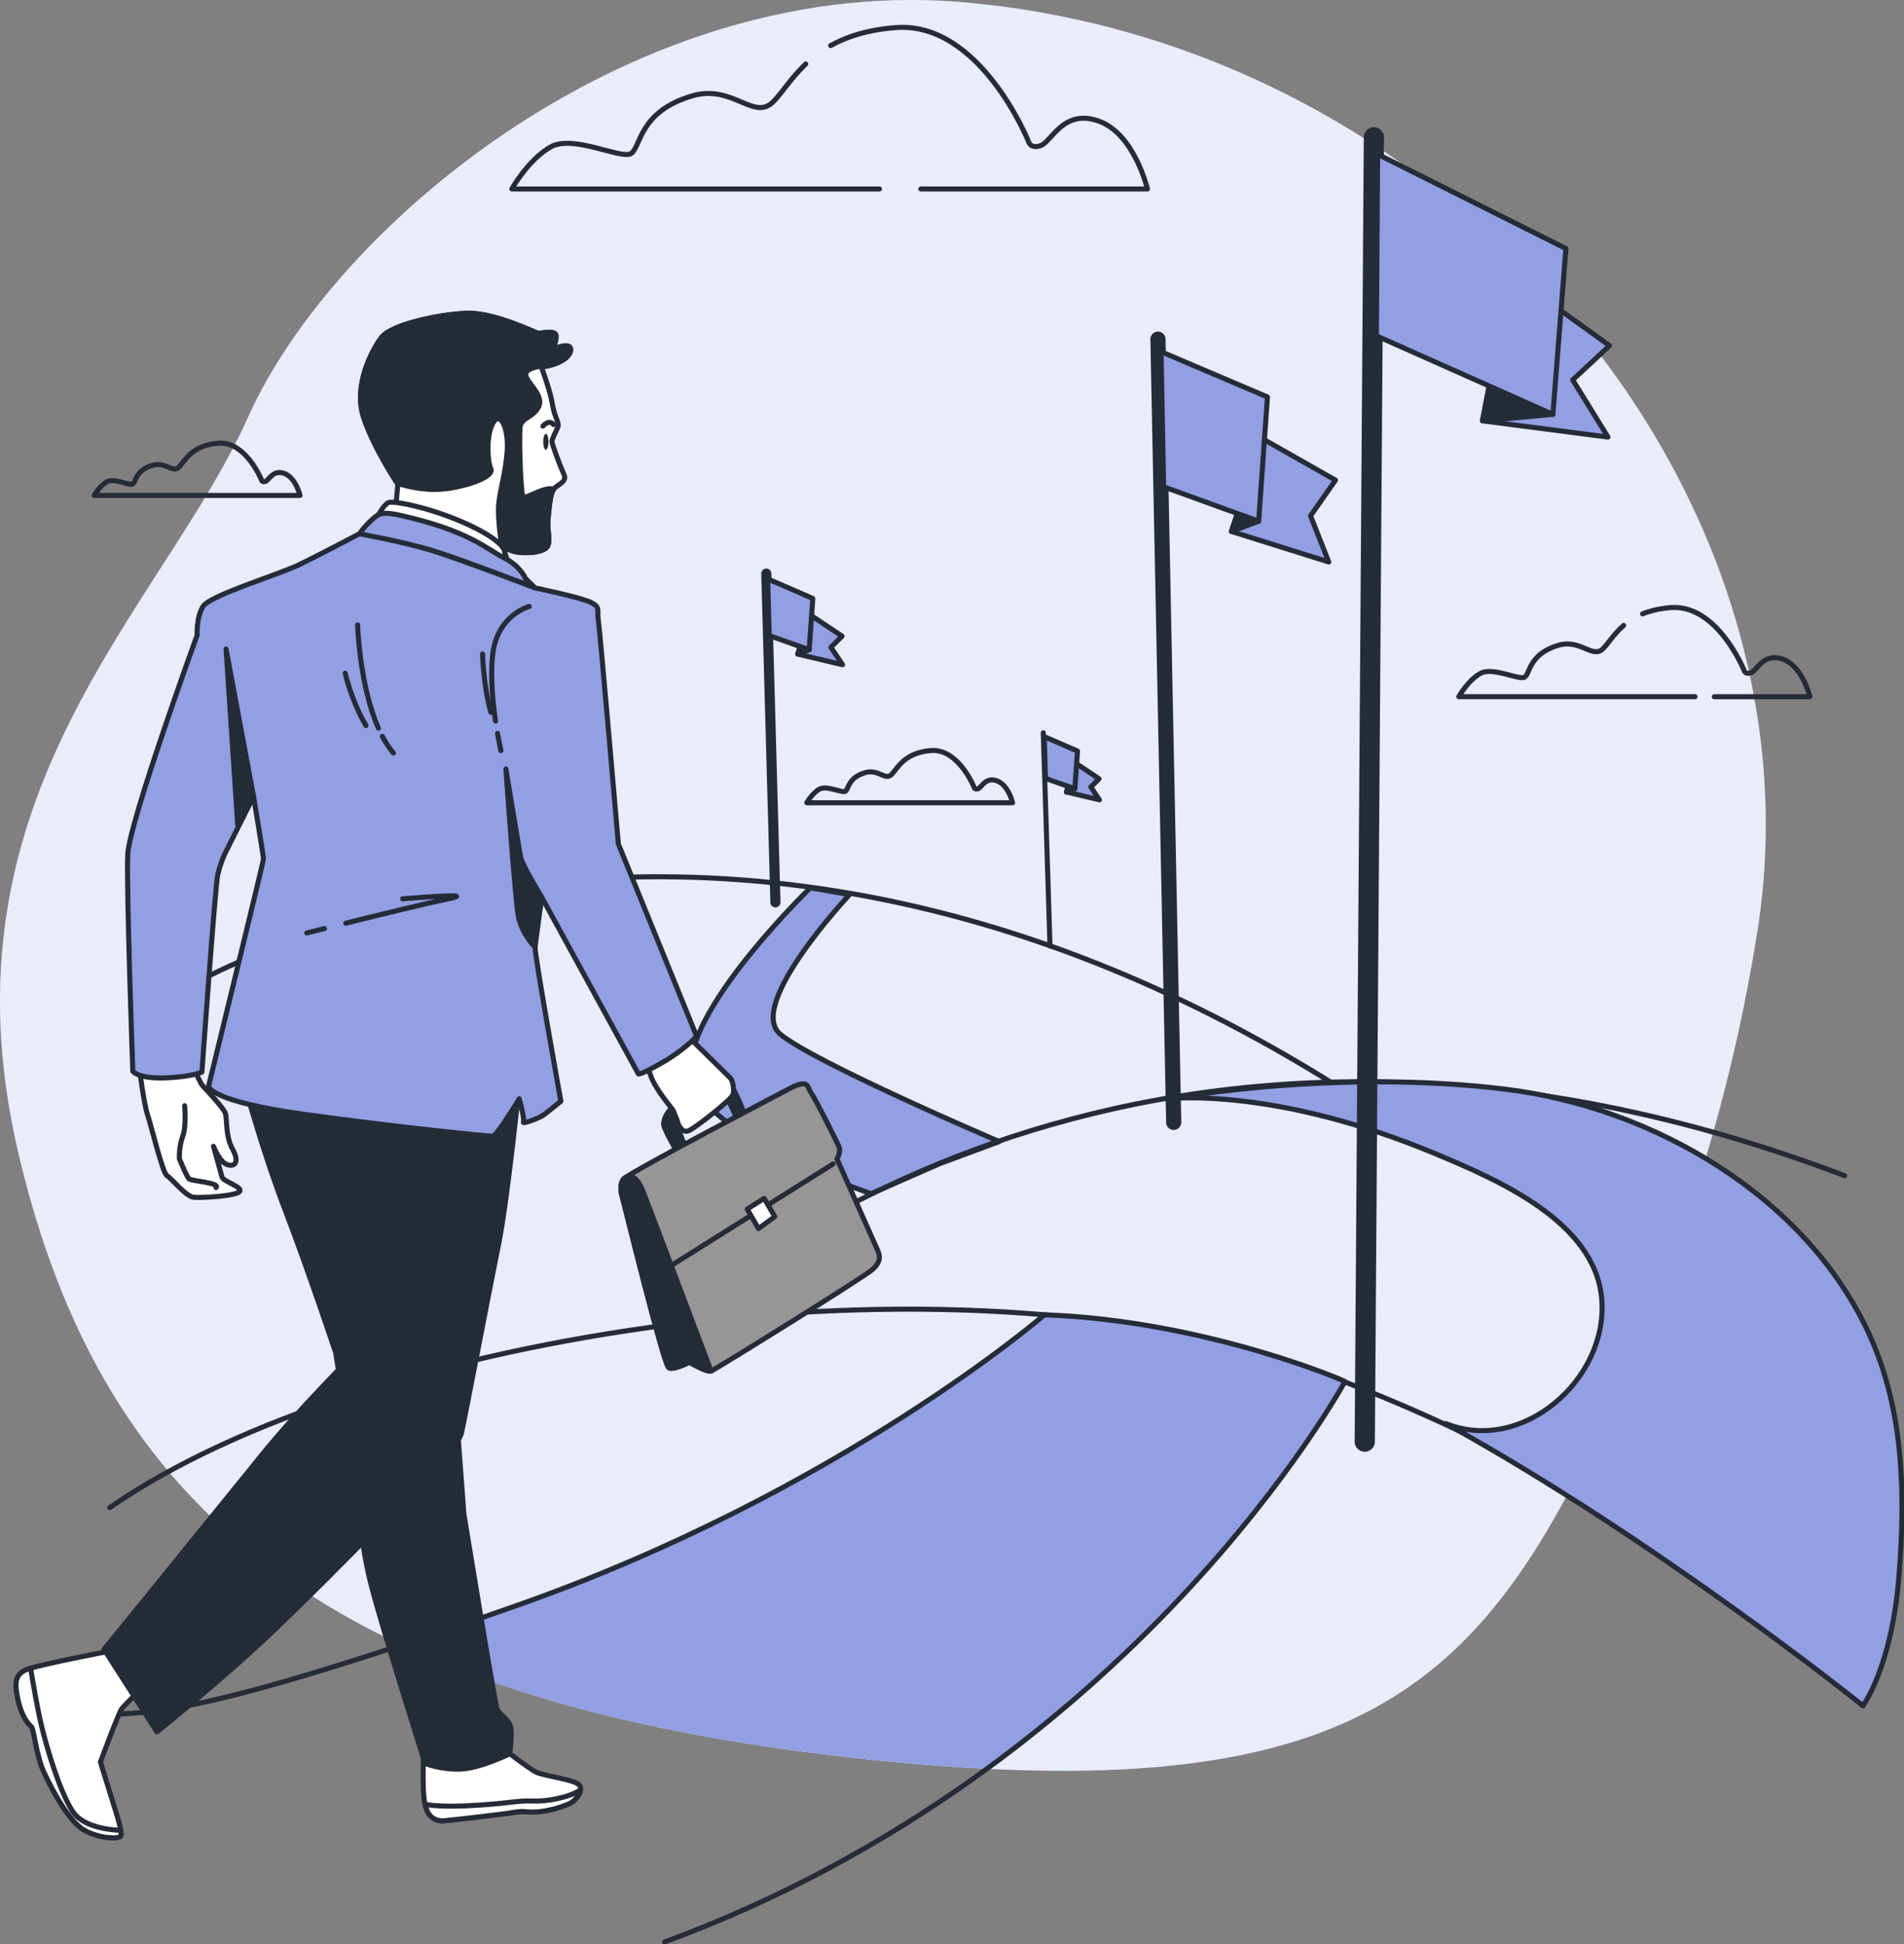 <svg width="377" height="385" viewBox="0 0 377 385" fill="none" xmlns="http://www.w3.org/2000/svg">
<rect x="0" y="0" width="377" height="385" fill="#808080" stroke="none"/>
<g clip-path="url(#clip0_153_10928)">
<path d="M348.005 184.236C361.437 98.315 289.773 11.707 195.676 0.953C194.505 0.815 193.335 0.694 192.156 0.573C126.409 -5.95 66.312 44.277 49.127 82.595C31.941 120.905 -13.029 157.359 3.64 228.368C20.309 299.377 65.594 337.219 171.758 348.418C277.931 359.616 297.514 329.242 325.702 262.9C335.469 239.905 343.589 212.454 347.997 184.245L348.005 184.236Z" fill="#929FE3"/>
<path opacity="0.8" d="M348.005 184.236C361.437 98.315 289.773 11.707 195.676 0.953C194.505 0.815 193.335 0.694 192.156 0.573C126.409 -5.95 66.312 44.277 49.127 82.595C31.941 120.905 -13.029 157.359 3.64 228.368C20.309 299.377 65.594 337.219 171.758 348.418C277.931 359.616 297.514 329.242 325.702 262.9C335.469 239.905 343.589 212.454 347.997 184.245L348.005 184.236Z" fill="white"/>
<path d="M33.378 197.566C33.378 197.566 134.498 133.581 264.386 214.86" stroke="#262B38" stroke-linecap="round" stroke-linejoin="round"/>
<path d="M154.517 204.824C147.583 199.124 168.215 177.172 168.215 177.172C159.174 175.549 160.401 175.88 160.401 175.88C160.401 175.88 136.911 198.567 136.669 211.453C136.419 224.339 172.509 236.401 172.509 236.401L186.046 230.459L197.864 226.075C197.864 226.075 161.451 210.533 154.517 204.833V204.824Z" fill="#929FE3" stroke="#262B38" stroke-linecap="round" stroke-linejoin="round"/>
<path d="M135.289 260.817C135.289 260.817 222.032 178.383 365.247 232.833" stroke="#262B38" stroke-linecap="round" stroke-linejoin="round"/>
<path d="M368.856 337.792C368.856 337.792 327.333 294.856 257.808 270.586C188.282 246.316 72.1 263.586 21.714 298.586" stroke="#262B38" stroke-linecap="round" stroke-linejoin="round"/>
<path d="M102.129 318.027C93.677 320.999 86.194 323.558 79.502 325.77C103.412 336.952 133.666 344.396 171.759 348.417C180.17 349.305 188.032 349.927 195.402 350.298C244.028 314.782 266.283 273.621 266.283 273.621C267.946 274.162 239.201 261.519 206.784 260.396C206.784 260.396 166.245 295.51 102.121 318.035L102.129 318.027Z" fill="#929FE3"/>
<path d="M131.592 384.596C224.873 350.218 266.291 273.614 266.291 273.614C267.954 274.155 239.209 261.511 206.792 260.389C206.792 260.389 166.253 295.502 102.129 318.028C31.078 342.992 27.042 339.31 9.937 339.31" stroke="#262B38" stroke-linecap="round" stroke-linejoin="round"/>
<path d="M286.262 281.921C301.373 288.033 318.365 273.21 317.162 257.409C315.983 242.045 296.772 233.769 284.72 228.699C252.73 215.248 231.864 217.573 231.864 217.573C231.864 217.573 264.314 211.55 298.152 215.716C327.454 219.325 357.934 237.055 370.341 264.748C377.008 279.644 377.275 296.18 375.999 312.174C374.555 330.267 368.864 337.8 368.864 337.8C368.864 337.8 328.043 304.956 286.27 281.929L286.262 281.921Z" fill="#929FE3" stroke="#262B38" stroke-linecap="round" stroke-linejoin="round"/>
<path d="M232.396 222.272L229.28 67.166" stroke="#262B38" stroke-width="3" stroke-linecap="round" stroke-linejoin="round"/>
<path d="M249.945 86.866L264.434 95.093L259.494 102.15L263.102 111.298L243.818 105.25L249.945 86.866Z" fill="#929FE3" stroke="#262B38" stroke-linecap="round" stroke-linejoin="round"/>
<path d="M249.218 103.224L243.818 105.25L249.945 86.866L249.218 103.224Z" fill="#262B38" stroke="#262B38" stroke-linecap="round" stroke-linejoin="round"/>
<path d="M229.894 69.653L250.962 78.623L249.218 103.224L230.41 96.409L229.894 69.653Z" fill="#929FE3" stroke="#262B38" stroke-linecap="round" stroke-linejoin="round"/>
<path d="M153.54 178.706L151.731 113.599" stroke="#262B38" stroke-width="2" stroke-linecap="round" stroke-linejoin="round"/>
<path d="M160.474 121.802L166.738 125.992L164.526 128.188L166.834 131.644L157.955 129.536L160.474 121.802Z" fill="#929FE3" stroke="#262B38" stroke-linecap="round" stroke-linejoin="round"/>
<path d="M160.215 128.673L157.955 129.536L160.474 121.802L160.215 128.673Z" fill="#262B38" stroke="#262B38" stroke-linecap="round" stroke-linejoin="round"/>
<path d="M151.998 114.64L160.942 118.524L160.215 128.672L152.305 125.871L151.998 114.64Z" fill="#929FE3" stroke="#262B38" stroke-linecap="round" stroke-linejoin="round"/>
<path d="M207.905 187.329L206.573 145.119" stroke="#262B38" stroke-linecap="round" stroke-linejoin="round"/>
<path d="M213.007 151.15L217.616 154.234L215.993 155.857L217.689 158.4L211.158 156.85L213.007 151.15Z" fill="#929FE3" stroke="#262B38" stroke-linecap="round" stroke-linejoin="round"/>
<path d="M212.821 156.212L211.158 156.85L213.007 151.15L212.821 156.212Z" fill="#929FE3" stroke="#262B38" stroke-linecap="round" stroke-linejoin="round"/>
<path d="M206.767 145.886L213.354 148.744L212.821 156.212L206.993 154.153L206.767 145.886Z" fill="#929FE3" stroke="#262B38" stroke-linecap="round" stroke-linejoin="round"/>
<path d="M270.23 285.506L272.038 27.185" stroke="#262B38" stroke-width="4" stroke-linecap="round" stroke-linejoin="round"/>
<path d="M299.104 54.361L318.695 68.45L311.398 75.24L318.388 86.56L293.534 83.346L299.104 54.361Z" fill="#929FE3" stroke="#262B38" stroke-linecap="round" stroke-linejoin="round"/>
<path d="M307.475 82.063L293.534 83.346L299.104 54.361L307.475 82.063Z" fill="#262B38" stroke="#262B38" stroke-linecap="round" stroke-linejoin="round"/>
<path d="M272.773 30.544L310.058 49.226L307.475 82.062L272.531 66.504L272.773 30.544Z" fill="#929FE3" stroke="#262B38" stroke-linecap="round" stroke-linejoin="round"/>
<path d="M159.545 12.668C156.583 15.477 154.839 18.416 153.088 20.168C149.253 24.003 145.056 16.656 137.097 18.973C126.506 22.065 126.894 29.114 124.981 30.39C123.068 31.665 113.478 26.554 109.006 29.114C104.534 31.673 101.337 37.422 101.337 37.422H174.14" stroke="#262B38" stroke-linecap="round" stroke-linejoin="round"/>
<path d="M182.325 37.422H227.198C227.198 37.422 224.639 26.563 217.616 24.003C210.585 21.444 208.277 28.008 206.089 28.823C203.902 29.639 203.563 27.83 203.563 27.83C203.563 27.83 193.981 4.19 177.369 5.466C171.791 5.894 167.658 7.258 164.478 9.026" stroke="#262B38" stroke-linecap="round" stroke-linejoin="round"/>
<path d="M321.496 123.853C319.551 125.532 318.493 127.389 317.428 128.447C315.313 130.562 312.988 126.509 308.597 127.784C302.752 129.488 302.962 133.388 301.905 134.09C300.847 134.793 295.552 131.975 293.082 133.388C290.612 134.801 288.844 137.974 288.844 137.974H335.614" stroke="#262B38" stroke-linecap="round" stroke-linejoin="round"/>
<path d="M339.432 137.982H358.361C358.361 137.982 356.949 131.983 353.066 130.57C349.183 129.157 347.908 132.782 346.697 133.234C345.494 133.686 345.301 132.685 345.301 132.685C345.301 132.685 340.005 119.622 330.835 120.332C328.575 120.51 326.743 120.962 325.233 121.576" stroke="#262B38" stroke-linecap="round" stroke-linejoin="round"/>
<path d="M192.859 155.881C192.859 155.881 189.759 148.227 184.375 148.639C178.999 149.051 177.756 152.159 176.513 153.395C175.27 154.63 173.914 152.256 171.331 153.007C167.9 154.008 168.029 156.293 167.408 156.705C166.786 157.117 163.686 155.461 162.233 156.293C160.788 157.125 159.747 158.982 159.747 158.982H200.503C200.503 158.982 199.672 155.461 197.403 154.638C195.135 153.814 194.376 155.938 193.674 156.196C192.964 156.463 192.859 155.873 192.859 155.873V155.881Z" stroke="#262B38" stroke-linecap="round" stroke-linejoin="round"/>
<path d="M51.758 95.013C51.758 95.013 48.659 87.359 43.275 87.77C37.898 88.182 36.655 91.291 35.412 92.526C34.169 93.769 32.813 91.388 30.23 92.138C26.799 93.139 26.928 95.424 26.307 95.836C25.685 96.248 22.586 94.593 21.133 95.424C19.688 96.256 18.646 98.113 18.646 98.113H59.403C59.403 98.113 58.571 94.593 56.303 93.769C54.035 92.946 53.276 95.069 52.574 95.328C51.863 95.594 51.758 95.005 51.758 95.005V95.013Z" stroke="#262B38" stroke-linecap="round" stroke-linejoin="round"/>
<path d="M107.142 72.551C107.142 72.551 108.982 77.436 109.353 79.923C109.725 82.409 110.758 83.758 110.483 84.492C110.209 85.227 109.289 86.89 109.289 87.439C109.289 87.988 110.927 92.364 111.662 93.931C112.397 95.497 110.282 95.957 109.636 96.878C108.99 97.798 108.804 99.921 108.53 102.594C108.256 105.266 109.079 106.744 108.441 108.124C107.795 109.505 103.646 109.691 101.903 109.231C100.151 108.77 99.32 107.939 99.32 107.939L98.771 110.24C98.771 110.24 94.444 106.833 90.021 104.895C85.597 102.957 78.316 101.028 78.316 101.028L78.776 95.868C78.776 95.868 73.893 88.586 71.955 82.506C70.018 76.427 73.521 69.507 75.547 66.835C77.573 64.162 87.615 62.136 92.781 62.039C97.939 61.95 106.141 65.906 106.512 66.003C106.883 66.092 110.015 65.269 110.104 66.463C110.193 67.659 109.37 69.225 109.37 69.225C109.37 69.225 113.333 67.384 112.962 69.499C112.59 71.615 107.989 72.818 107.158 72.543L107.142 72.551Z" fill="white" stroke="#262B38" stroke-linecap="round" stroke-linejoin="round"/>
<path d="M108.086 89.07C108.375 89.07 108.61 88.365 108.61 87.496C108.61 86.626 108.375 85.921 108.086 85.921C107.796 85.921 107.561 86.626 107.561 87.496C107.561 88.365 107.796 89.07 108.086 89.07Z" fill="#262B38"/>
<path d="M109.595 84.081C109.595 84.081 108.861 82.926 107.497 84.395" stroke="#262B38" stroke-linecap="round" stroke-linejoin="round"/>
<path d="M108.433 108.124C109.079 106.744 108.247 105.266 108.522 102.594C108.796 99.921 108.982 97.798 109.628 96.878C107.787 96.232 104.009 99.001 103.549 98.355C103.089 97.709 102.718 86.188 103 84.436C103.283 82.684 105.672 82.684 106.689 80.472C107.706 78.259 104.292 75.773 104.106 74.295C103.921 72.818 107.149 72.543 107.149 72.543C107.981 72.818 112.582 71.623 112.953 69.499C113.325 67.376 109.361 69.225 109.361 69.225C109.361 69.225 110.193 67.658 110.096 66.463C110.007 65.269 106.867 66.092 106.504 66.003C106.132 65.915 97.931 61.95 92.773 62.039C87.615 62.128 77.573 64.162 75.539 66.835C73.513 69.507 70.01 76.418 71.947 82.506C73.594 87.69 77.379 93.737 78.461 95.408C78.921 95.707 79.276 95.909 79.502 95.965C81.254 96.425 84.935 97.443 89.544 96.611C94.153 95.78 97.834 94.124 97.189 92.833C96.543 91.541 96.171 86.196 97.649 83.709C99.126 81.222 100.781 85.001 100.409 89.514C100.038 94.028 99.029 96.886 98.754 99.744C98.48 102.602 99.303 107.947 99.303 107.947C99.303 107.947 100.135 108.778 101.886 109.239C103.638 109.699 107.787 109.513 108.425 108.132L108.433 108.124Z" fill="#262B38" stroke="#262B38" stroke-linecap="round" stroke-linejoin="round"/>
<path d="M99.933 109.392C99.933 109.392 100.353 107.503 93.007 104.039C85.661 100.575 77.888 99.106 76.944 99.526C75.999 99.946 74.95 101.94 74.95 101.94C74.95 101.94 82.723 103.199 89.124 106.453C95.525 109.707 100.99 112.541 100.99 112.541L99.941 109.392H99.933Z" fill="white" stroke="#262B38" stroke-linecap="round" stroke-linejoin="round"/>
<path d="M104.033 114.535C104.033 114.535 103.089 112.121 99.731 110.441C96.373 108.762 92.845 105.072 79.155 102.037C76.556 101.463 75.692 101.617 74.957 101.932C74.223 102.247 72.124 104.241 71.18 105.71L70.235 107.18C70.235 107.18 79.163 107.075 85.354 108.964C91.546 110.853 105.93 116.424 105.93 116.424L104.041 114.535H104.033Z" fill="#929FE3" stroke="#262B38" stroke-linecap="round" stroke-linejoin="round"/>
<path d="M133.917 218.453C133.917 218.453 130.688 221.19 131.56 223.297C132.431 225.405 134.296 228.513 134.296 228.513L135.66 227.019C135.66 227.019 133.796 222.797 134.167 222.175C134.538 221.553 143.482 216.338 143.482 216.338L146.089 221.804L147.454 220.69C147.454 220.69 145.218 214.973 144.346 214.481C143.474 213.98 136.144 215.974 133.909 218.453H133.917Z" fill="#262B38" stroke="#262B38" stroke-linecap="round" stroke-linejoin="round"/>
<path d="M135.902 204.914C135.902 204.914 144.103 212.987 144.596 213.488C145.088 213.989 145.468 215.846 145.096 216.839C144.725 217.832 137.767 223.298 136.403 223.919C135.038 224.541 134.288 222.676 134.167 222.183C134.046 221.691 133.424 220.318 133.295 219.947C133.166 219.576 129.816 215.846 128.823 212.987C127.83 210.129 127.709 209.015 127.709 209.015L135.91 204.914H135.902Z" fill="white" stroke="#262B38" stroke-linecap="round" stroke-linejoin="round"/>
<path d="M37.987 210.686C37.987 210.686 39.675 214.578 40.062 214.965C40.449 215.353 44.211 219.374 44.599 220.407C44.986 221.441 44.599 224.945 46.027 227.536C47.456 230.128 46.544 231.162 44.994 230.645C43.436 230.128 42.274 227.02 42.274 227.02C42.274 227.02 43.703 232.203 43.961 233.107C44.219 234.012 48.11 235.053 47.456 235.957C46.81 236.862 39.941 237.257 38.383 237.12C36.825 236.991 33.976 233.366 33.072 232.841C32.167 232.324 29.835 222.474 29.181 220.657C28.535 218.841 27.494 210.937 27.494 210.937L37.987 210.678V210.686Z" fill="white" stroke="#262B38" stroke-linecap="round" stroke-linejoin="round"/>
<path d="M36.558 218.978C36.558 218.978 36.946 222.999 36.171 225.066C35.396 227.141 35.525 229.474 35.525 229.474C35.525 229.474 36.954 233.099 37.471 233.495C37.987 233.882 43.686 234.27 42.782 235.182" stroke="#262B38" stroke-linecap="round" stroke-linejoin="round"/>
<path d="M100.942 347.311C100.942 347.311 104.292 349.871 105.89 350.823C107.488 351.784 114.358 352.422 114.834 353.698C115.31 354.973 114.107 356.176 113.437 356.774C112.703 357.436 107.964 359.196 104.292 358.808C102.831 358.655 101.579 358.97 100.457 359.131C99.335 359.293 91.513 360.254 88.163 360.568C84.814 360.891 84.014 358.171 83.853 354.82C83.692 351.469 83.853 347.634 83.853 347.634L97.269 345.721L100.942 347.319V347.311Z" fill="white" stroke="#262B38" stroke-linecap="round" stroke-linejoin="round"/>
<path d="M105.438 356.685C102.556 356.499 100.506 357.242 92.596 357.614C88.115 357.823 85.549 357.589 84.16 357.339C84.628 359.406 85.71 360.795 88.164 360.56C91.514 360.238 99.344 359.285 100.458 359.123C101.572 358.962 102.823 358.647 104.292 358.8C107.965 359.188 112.703 357.428 113.438 356.766C113.962 356.298 114.802 355.458 114.915 354.497C112.429 356.136 107.723 356.822 105.43 356.669L105.438 356.685Z" fill="white" stroke="#262B38" stroke-linecap="round" stroke-linejoin="round"/>
<path d="M48.715 215.894C48.715 215.894 52.227 228.674 56.537 239.857C60.848 251.039 66.442 267.808 66.442 267.808L70.437 292.086C70.437 292.086 71.075 304.229 73.311 313.175C75.547 322.121 84.176 349.225 84.176 349.225C84.176 349.225 87.211 350.5 91.207 350.347C95.203 350.185 100.95 347.311 100.95 347.311C100.95 347.311 101.426 343.638 101.111 342.039C100.789 340.44 98.875 339.641 98.399 338.365C97.923 337.09 91.845 299.764 91.845 299.764C91.845 299.764 89.931 273.25 89.286 268.139C88.648 263.028 87.05 219.898 87.05 219.898L48.723 215.902L48.715 215.894Z" fill="#262B38" stroke="#262B38" stroke-linecap="round" stroke-linejoin="round"/>
<path d="M21.125 327.103C21.125 327.103 8.952 329.452 5.901 330.421C2.858 331.39 2.858 333.19 3.552 336.509C4.246 339.827 5.627 341.49 6.184 341.902C6.741 342.314 7.152 347.578 8.678 350.896C10.204 354.214 13.658 360.859 16.839 362.522C20.019 364.186 23.482 364.186 23.894 363.629C24.305 363.071 23.062 359.196 23.062 359.196L19.882 348.958C19.882 348.958 23.619 338.858 24.168 338.301C24.725 337.744 27.486 334.837 27.486 334.837L21.125 327.086V327.103Z" fill="white" stroke="#262B38" stroke-linecap="round" stroke-linejoin="round"/>
<path d="M16.83 362.531C20.011 364.194 23.474 364.194 23.886 363.637C24.006 363.475 23.982 363.031 23.893 362.49C21.068 362.353 16.29 361.699 14.336 358.655C11.842 354.78 9.356 346.48 8.25 341.91C7.386 338.358 6.442 332.698 6.062 330.373C6.006 330.389 5.949 330.405 5.893 330.421C2.85 331.39 2.85 333.19 3.544 336.509C4.238 339.827 5.618 341.49 6.175 341.902C6.732 342.314 7.144 347.578 8.67 350.896C10.195 354.215 13.65 360.859 16.83 362.523V362.531Z" fill="white" stroke="#262B38" stroke-linecap="round" stroke-linejoin="round"/>
<path d="M61.17 219.406C61.17 219.406 65.804 225.477 66.28 226.277C66.756 227.076 70.114 257.425 70.429 260.461C70.744 263.497 70.429 267.808 70.429 267.808C70.429 267.808 59.201 279.015 51.855 288.114C44.51 297.221 20.6 326.642 20.6 326.642L31.07 342.984C31.07 342.984 44.187 332.455 53.591 323.493C68.476 309.308 82.481 294.315 83.442 293.515C84.402 292.716 90.86 285.869 91.336 283.956C91.812 282.042 96.938 255.181 98.698 246.558C100.458 237.935 102.847 214.61 102.847 214.61L58.926 215.732" fill="#262B38"/>
<path d="M61.17 219.406C61.17 219.406 65.804 225.477 66.28 226.277C66.756 227.076 70.114 257.425 70.429 260.461C70.744 263.497 70.429 267.808 70.429 267.808C70.429 267.808 59.201 279.015 51.855 288.114C44.51 297.221 20.6 326.642 20.6 326.642L31.07 342.984C31.07 342.984 44.187 332.455 53.591 323.493C68.476 309.308 82.481 294.315 83.442 293.515C84.402 292.716 90.86 285.869 91.336 283.956C91.812 282.042 96.938 255.181 98.698 246.558C100.458 237.935 102.847 214.61 102.847 214.61L58.926 215.732" stroke="#262B38" stroke-linecap="round" stroke-linejoin="round"/>
<path d="M71.164 105.718C71.164 105.718 63.39 109.812 59.298 111.806C55.205 113.8 41.555 117.894 40.191 120.106C38.827 122.318 39.037 125.774 39.037 125.774C39.037 125.774 25.637 162.671 25.306 169.106C24.975 175.541 26.299 212.155 26.299 212.155C26.299 212.155 27.292 213.641 32.563 213.471C37.842 213.31 39.981 212.317 39.981 212.317C39.981 212.317 42.621 175.371 43.113 173.232C43.605 171.084 44.429 169.275 44.429 169.275L50.2 157.73C50.2 157.73 52.178 169.606 52.178 170.099C52.178 170.591 41.297 215.127 41.297 215.127C41.297 215.127 41.297 218.098 60.589 220.738C79.882 223.378 96.704 225.025 97.527 225.025C98.351 225.025 102.806 217.605 102.806 217.605C102.806 217.605 103.961 221.731 103.63 222.223C103.299 222.716 106.931 221.4 107.755 220.738C108.578 220.076 111.056 218.098 111.056 218.098C111.056 218.098 105.946 189.726 105.946 187.587C105.946 185.447 107.262 177.688 107.262 177.688L126.393 212.656C126.393 212.656 126.393 213.148 131.01 210.508C135.628 207.868 137.936 205.228 137.936 205.228L122.438 167.128C122.438 167.128 118.813 125.071 118.482 122.924C118.152 120.776 118.975 120.283 116.997 119.298C115.02 118.305 105.93 116.432 105.93 116.432C105.93 116.432 90.973 110.692 85.355 108.972C79.736 107.252 71.18 105.718 71.18 105.718H71.164Z" fill="#929FE3" stroke="#262B38" stroke-linecap="round" stroke-linejoin="round"/>
<path d="M50.2 157.722L44.76 128.527L47.068 163.333L50.2 157.722Z" fill="#262B38" stroke="#262B38" stroke-linecap="round" stroke-linejoin="round"/>
<path d="M75.709 145.829C76.354 147.056 77.081 148.179 77.904 149.147" stroke="#262B38" stroke-linecap="round" stroke-linejoin="round"/>
<path d="M70.816 123.747C70.816 123.747 71.147 135.664 74.933 144.214" stroke="#262B38" stroke-linecap="round" stroke-linejoin="round"/>
<path d="M68.347 133.314C68.347 133.314 69.501 138.595 72.472 143.705" stroke="#262B38" stroke-linecap="round" stroke-linejoin="round"/>
<path d="M68.468 182.831C75.297 181.128 84.781 178.811 88.793 178.003C95.388 176.687 79.72 178.003 79.72 178.003" stroke="#262B38" stroke-linecap="round" stroke-linejoin="round"/>
<path d="M60.759 184.769C60.759 184.769 62.107 184.43 64.238 183.889" stroke="#262B38" stroke-linecap="round" stroke-linejoin="round"/>
<path d="M107.262 177.68C107.262 177.68 103.468 171.415 103.138 169.929C102.807 168.444 100.167 152.28 100.167 152.28C100.167 152.28 101.983 178.011 102.637 181.475C103.299 184.938 105.939 187.579 105.939 187.579L107.254 177.68H107.262Z" fill="#262B38" stroke="#262B38" stroke-linecap="round" stroke-linejoin="round"/>
<path d="M98.512 145.256C98.876 147.331 99.182 148.655 99.182 148.655" stroke="#262B38" stroke-linecap="round" stroke-linejoin="round"/>
<path d="M104.784 120.114C104.784 120.114 98.35 121.761 97.527 129.843C97.091 134.081 97.567 139.047 98.116 142.809" stroke="#262B38" stroke-linecap="round" stroke-linejoin="round"/>
<path d="M95.55 129.52C95.55 129.52 95.711 135.955 97.197 141.066" stroke="#262B38" stroke-linecap="round" stroke-linejoin="round"/>
<path d="M157.019 215.224C157.019 215.224 124.472 232.243 123.479 233.487C122.486 234.73 123.108 236.716 123.358 237.588C123.608 238.46 131.43 270.384 132.423 270.885C133.416 271.385 136.524 269.771 136.524 269.771C136.524 269.771 140.003 271.886 140.874 271.506C141.746 271.135 171.185 252.872 172.8 251.378C174.414 249.885 174.293 248.771 173.792 247.648C173.292 246.534 165.72 229.506 165.72 229.506C165.72 229.506 166.592 228.142 166.092 227.02C165.591 225.905 161.499 217.702 160.627 216.459C159.755 215.216 160.256 213.851 157.027 215.216L157.019 215.224Z" fill="#969696" stroke="#262B38" stroke-linecap="round" stroke-linejoin="round"/>
<path d="M123.358 237.588C123.608 238.46 131.43 270.384 132.423 270.885C133.416 271.385 136.524 269.77 136.524 269.77C136.524 269.77 139.825 271.773 140.794 271.522C138.356 265.144 128.968 240.123 127.329 235.973C125.941 232.453 124.48 232.8 123.826 233.204C123.705 233.285 123.616 233.358 123.552 233.406C123.536 233.422 123.527 233.43 123.519 233.438C123.503 233.454 123.487 233.471 123.479 233.479C122.486 234.722 123.108 236.708 123.358 237.58V237.588Z" fill="#262B38" stroke="#262B38" stroke-linecap="round" stroke-linejoin="round"/>
<path d="M133.295 250.385L164.97 230.507" stroke="#262B38" stroke-linecap="round" stroke-linejoin="round"/>
<path d="M147.946 239.453L150.182 243.304L153.419 240.939L151.304 237.338L147.946 239.453Z" fill="white" stroke="#262B38" stroke-linecap="round" stroke-linejoin="round"/>
</g>
<defs>
<clipPath id="clip0_153_10928">
<rect width="377" height="385" fill="white"/>
</clipPath>
</defs>
</svg>

